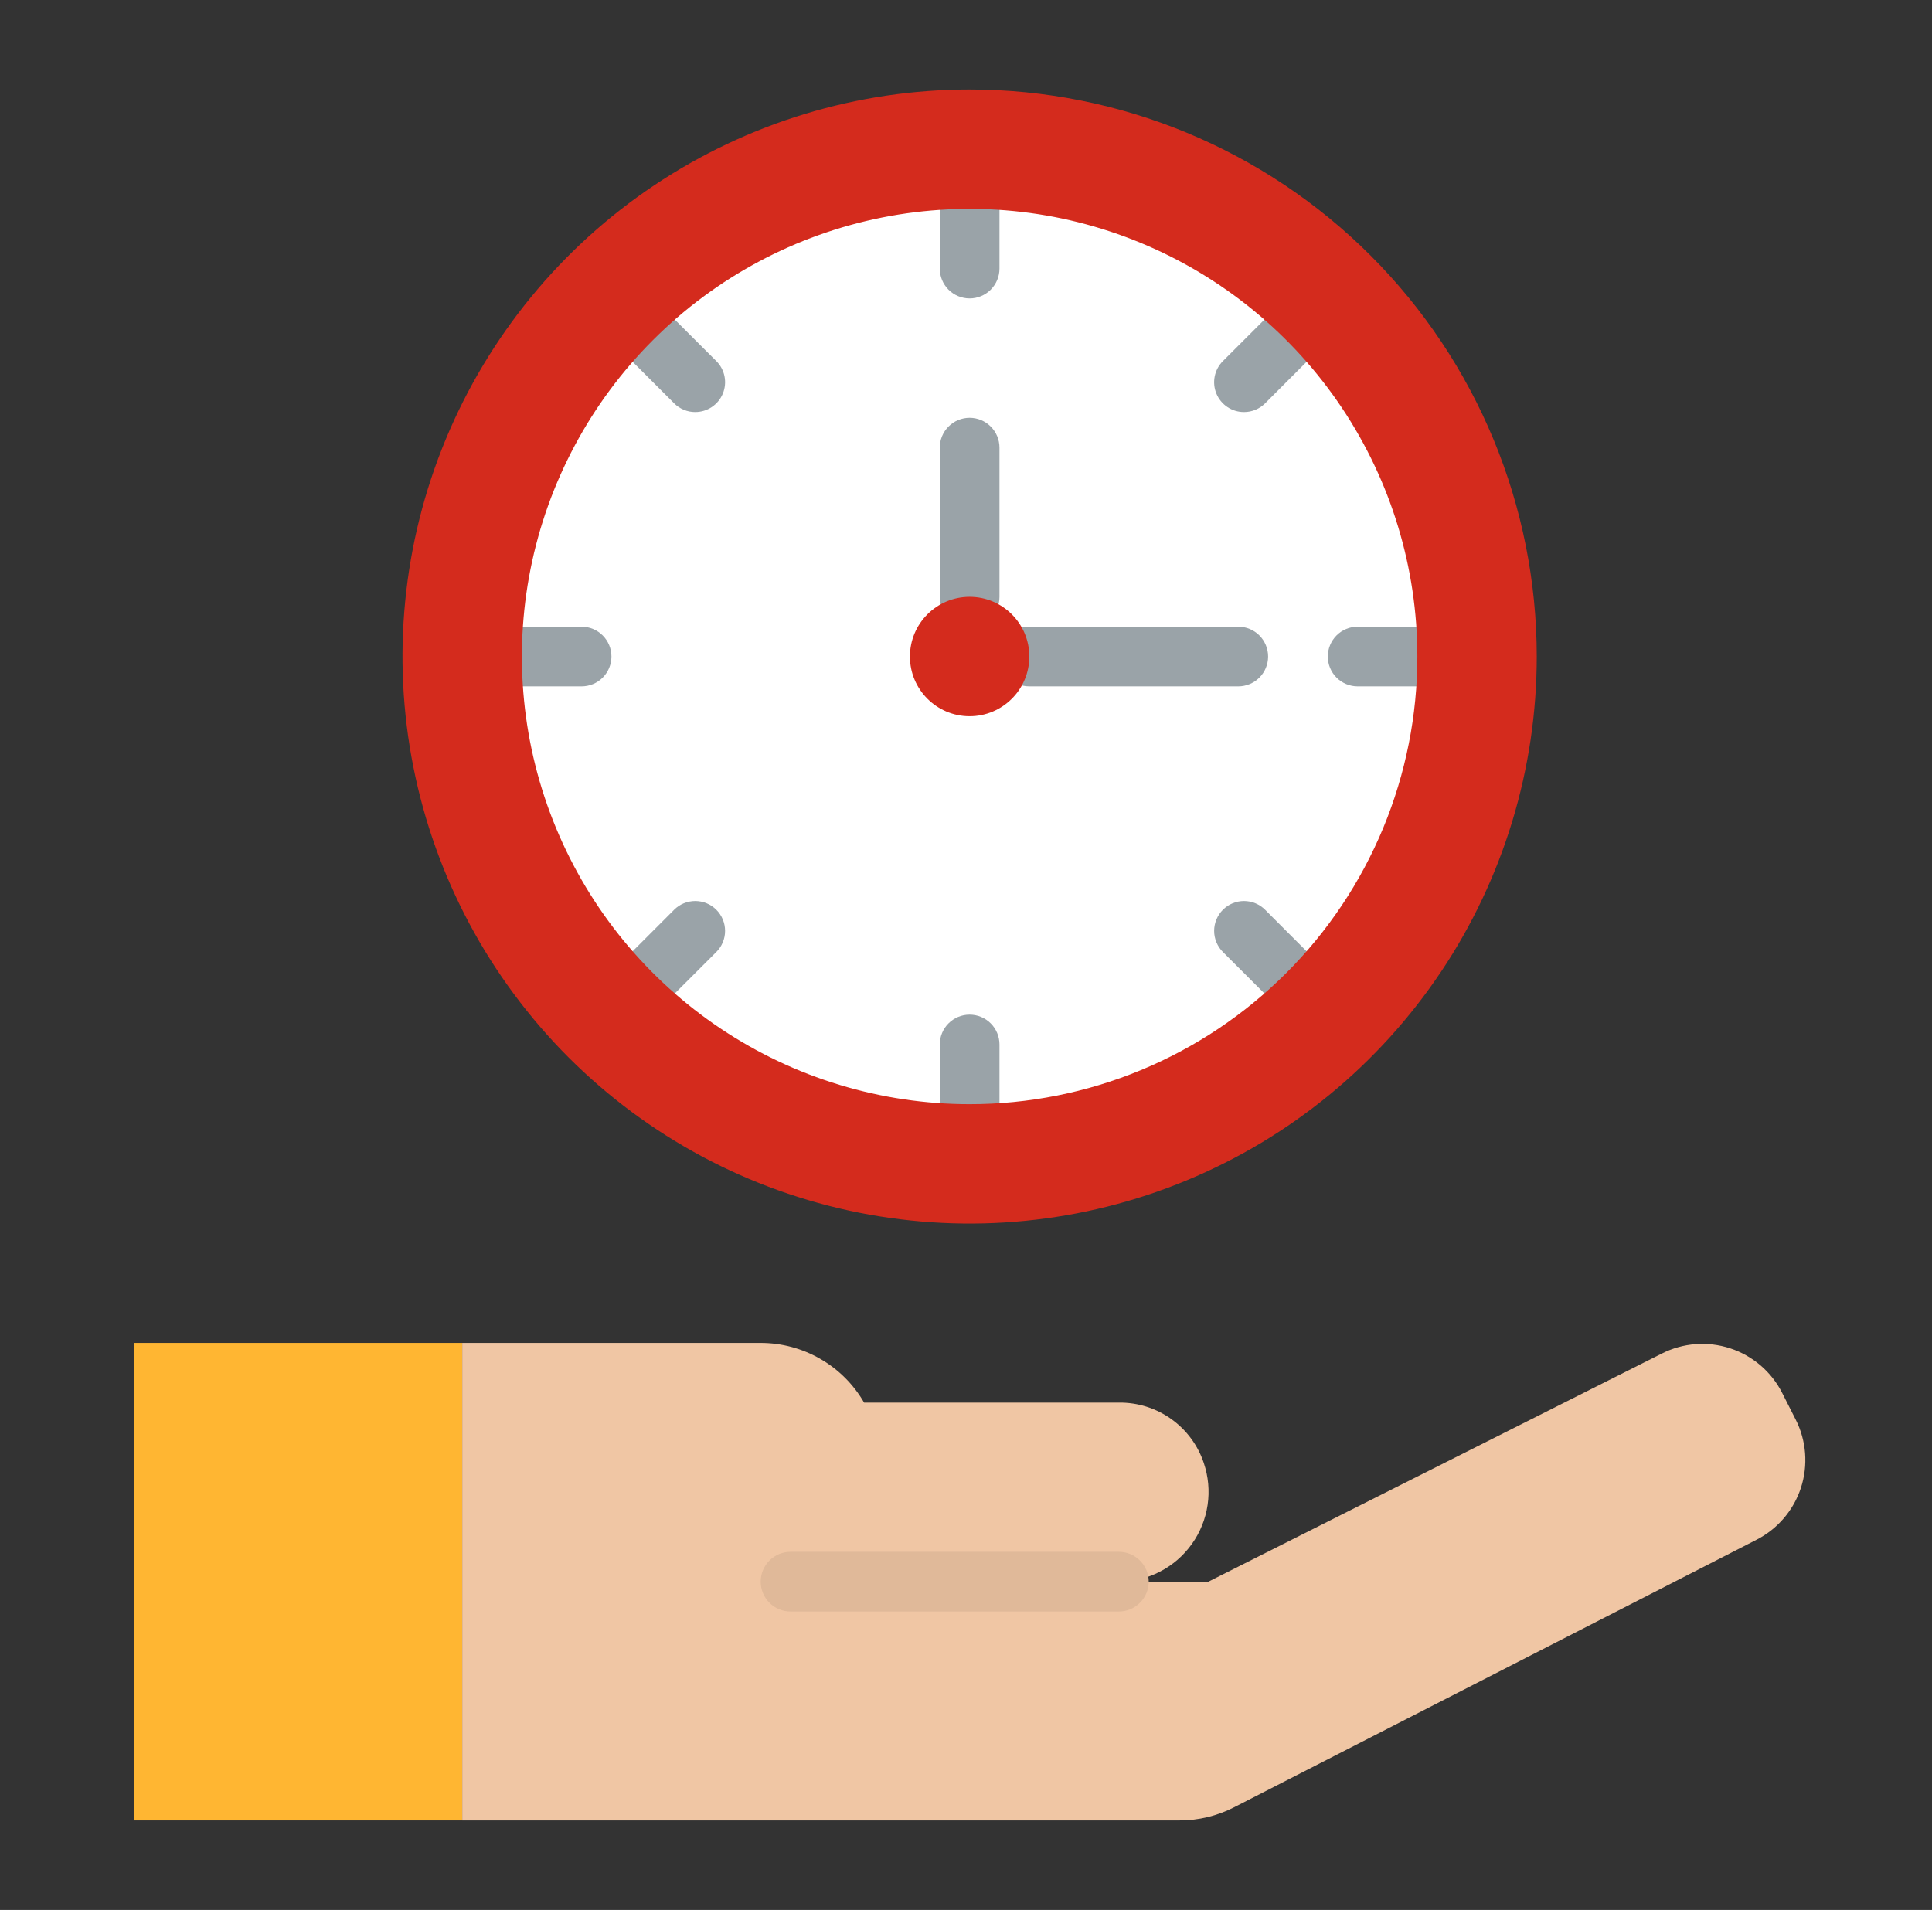 <svg width="89" height="88" viewBox="0 0 89 88" fill="none" xmlns="http://www.w3.org/2000/svg">
    <rect x="0" y="0" width="89" height="88" fill="#333333" stroke="none"/>
    <path d="M21.292 61.875H35.042C36.007 61.875 36.956 62.129 37.792 62.612C38.629 63.094 39.323 63.789 39.806 64.625H51.554C52.414 64.617 53.256 64.882 53.956 65.382C54.657 65.882 55.182 66.591 55.454 67.407C55.665 68.029 55.725 68.693 55.629 69.343C55.533 69.993 55.284 70.611 54.901 71.145C54.519 71.68 54.015 72.115 53.431 72.416C52.846 72.717 52.199 72.874 51.542 72.875H55.667L76.553 62.365C77.036 62.12 77.563 61.972 78.103 61.931C78.643 61.889 79.186 61.955 79.701 62.123C80.216 62.291 80.692 62.56 81.104 62.912C81.515 63.265 81.853 63.695 82.098 64.178L82.72 65.405C83.214 66.381 83.301 67.513 82.961 68.553C82.621 69.593 81.882 70.455 80.906 70.95L56.848 83.27C56.072 83.668 55.212 83.875 54.341 83.875H21.292V61.875Z" fill="#F0C6A4"/>
    <path d="M21.292 83.875H6.167V61.875H21.292V83.875Z" fill="#FFB632"/>
    <path d="M51.542 74.25H36.417C36.052 74.25 35.702 74.105 35.444 73.847C35.187 73.589 35.042 73.24 35.042 72.875C35.042 72.51 35.187 72.161 35.444 71.903C35.702 71.645 36.052 71.5 36.417 71.5H51.542C51.906 71.5 52.256 71.645 52.514 71.903C52.772 72.161 52.917 72.51 52.917 72.875C52.917 73.24 52.772 73.589 52.514 73.847C52.256 74.105 51.906 74.25 51.542 74.25Z" fill="#E0B999"/>
    <path d="M44.667 52.25C56.817 52.25 66.667 42.4 66.667 30.25C66.667 18.1 56.817 8.25 44.667 8.25C32.516 8.25 22.667 18.1 22.667 30.25C22.667 42.4 32.516 52.25 44.667 52.25Z" fill="white"/>
    <path d="M44.667 28.875C44.302 28.875 43.952 28.73 43.694 28.472C43.437 28.214 43.292 27.865 43.292 27.5V20.625C43.292 20.26 43.437 19.911 43.694 19.653C43.952 19.395 44.302 19.25 44.667 19.25C45.031 19.25 45.381 19.395 45.639 19.653C45.897 19.911 46.042 20.26 46.042 20.625V27.5C46.042 27.865 45.897 28.214 45.639 28.472C45.381 28.73 45.031 28.875 44.667 28.875Z" fill="#9AA3A8"/>
    <path d="M57.042 31.625H47.417C47.052 31.625 46.702 31.48 46.444 31.222C46.187 30.964 46.042 30.615 46.042 30.25C46.042 29.885 46.187 29.536 46.444 29.278C46.702 29.02 47.052 28.875 47.417 28.875H57.042C57.406 28.875 57.756 29.02 58.014 29.278C58.272 29.536 58.417 29.885 58.417 30.25C58.417 30.615 58.272 30.964 58.014 31.222C57.756 31.48 57.406 31.625 57.042 31.625Z" fill="#9AA3A8"/>
    <path d="M44.667 13.75C44.302 13.75 43.952 13.605 43.694 13.347C43.437 13.089 43.292 12.74 43.292 12.375V9.625C43.292 9.26 43.437 8.911 43.694 8.653C43.952 8.395 44.302 8.25 44.667 8.25C45.031 8.25 45.381 8.395 45.639 8.653C45.897 8.911 46.042 9.26 46.042 9.625V12.375C46.042 12.74 45.897 13.089 45.639 13.347C45.381 13.605 45.031 13.75 44.667 13.75Z" fill="#9AA3A8"/>
    <path d="M44.667 52.25C44.302 52.25 43.952 52.105 43.694 51.847C43.437 51.589 43.292 51.24 43.292 50.875V48.125C43.292 47.76 43.437 47.411 43.694 47.153C43.952 46.895 44.302 46.75 44.667 46.75C45.031 46.75 45.381 46.895 45.639 47.153C45.897 47.411 46.042 47.76 46.042 48.125V50.875C46.042 51.24 45.897 51.589 45.639 51.847C45.381 52.105 45.031 52.25 44.667 52.25Z" fill="#9AA3A8"/>
    <path d="M65.292 31.625H62.542C62.177 31.625 61.827 31.48 61.569 31.222C61.312 30.964 61.167 30.615 61.167 30.25C61.167 29.885 61.312 29.536 61.569 29.278C61.827 29.02 62.177 28.875 62.542 28.875H65.292C65.656 28.875 66.006 29.02 66.264 29.278C66.522 29.536 66.667 29.885 66.667 30.25C66.667 30.615 66.522 30.964 66.264 31.222C66.006 31.48 65.656 31.625 65.292 31.625Z" fill="#9AA3A8"/>
    <path d="M26.792 31.625H24.042C23.677 31.625 23.327 31.48 23.069 31.222C22.811 30.964 22.667 30.615 22.667 30.25C22.667 29.885 22.811 29.536 23.069 29.278C23.327 29.02 23.677 28.875 24.042 28.875H26.792C27.156 28.875 27.506 29.02 27.764 29.278C28.022 29.536 28.167 29.885 28.167 30.25C28.167 30.615 28.022 30.964 27.764 31.222C27.506 31.48 27.156 31.625 26.792 31.625Z" fill="#9AA3A8"/>
    <path d="M59.251 46.209C59.07 46.209 58.891 46.174 58.724 46.105C58.558 46.036 58.406 45.934 58.279 45.806L56.334 43.863C56.206 43.735 56.105 43.583 56.036 43.416C55.967 43.249 55.931 43.071 55.931 42.89C55.931 42.709 55.967 42.53 56.036 42.364C56.105 42.197 56.206 42.045 56.334 41.917C56.462 41.79 56.613 41.688 56.78 41.619C56.947 41.55 57.126 41.514 57.306 41.514C57.487 41.514 57.666 41.55 57.833 41.619C58 41.688 58.151 41.79 58.279 41.917L60.223 43.863C60.415 44.055 60.546 44.3 60.599 44.567C60.653 44.833 60.625 45.11 60.521 45.361C60.417 45.612 60.241 45.827 60.015 45.978C59.789 46.129 59.523 46.21 59.251 46.21V46.209Z" fill="#9AA3A8"/>
    <path d="M32.027 18.985C31.846 18.986 31.668 18.95 31.501 18.881C31.334 18.812 31.182 18.711 31.055 18.583L29.11 16.637C28.977 16.511 28.871 16.359 28.797 16.191C28.724 16.023 28.685 15.842 28.682 15.658C28.68 15.475 28.715 15.293 28.784 15.123C28.853 14.953 28.955 14.798 29.085 14.668C29.215 14.539 29.369 14.436 29.539 14.367C29.709 14.298 29.891 14.263 30.075 14.266C30.258 14.268 30.44 14.307 30.608 14.381C30.776 14.454 30.928 14.56 31.054 14.694L32.999 16.637C33.192 16.83 33.323 17.075 33.376 17.341C33.429 17.608 33.402 17.885 33.297 18.136C33.194 18.387 33.017 18.602 32.791 18.753C32.565 18.904 32.299 18.985 32.027 18.985V18.985Z" fill="#9AA3A8"/>
    <path d="M57.306 18.985C57.034 18.986 56.768 18.905 56.542 18.754C56.316 18.603 56.139 18.388 56.035 18.137C55.931 17.885 55.904 17.608 55.957 17.342C56.01 17.075 56.141 16.83 56.334 16.637L58.279 14.694C58.406 14.56 58.557 14.454 58.726 14.381C58.894 14.307 59.075 14.268 59.258 14.266C59.442 14.263 59.624 14.298 59.794 14.367C59.964 14.436 60.118 14.539 60.248 14.668C60.378 14.798 60.481 14.953 60.55 15.123C60.619 15.293 60.653 15.475 60.651 15.658C60.649 15.842 60.609 16.023 60.536 16.191C60.463 16.359 60.356 16.511 60.223 16.637L58.279 18.583C58.152 18.711 58 18.812 57.833 18.881C57.666 18.95 57.487 18.986 57.306 18.985Z" fill="#9AA3A8"/>
    <path d="M30.083 46.209C29.811 46.209 29.545 46.128 29.319 45.977C29.093 45.826 28.917 45.612 28.813 45.361C28.709 45.109 28.682 44.833 28.735 44.566C28.787 44.3 28.918 44.055 29.11 43.863L31.054 41.917C31.312 41.659 31.662 41.514 32.027 41.514C32.392 41.514 32.742 41.659 32.999 41.917C33.257 42.175 33.402 42.525 33.402 42.89C33.402 43.255 33.257 43.605 32.999 43.863L31.054 45.806C30.927 45.934 30.775 46.036 30.608 46.105C30.442 46.174 30.263 46.209 30.083 46.209Z" fill="#9AA3A8"/>
    <path d="M44.667 33C46.185 33 47.417 31.769 47.417 30.25C47.417 28.731 46.185 27.5 44.667 27.5C43.148 27.5 41.917 28.731 41.917 30.25C41.917 31.769 43.148 33 44.667 33Z" fill="#D42B1D"/>
    <path d="M44.667 4.125C39.5 4.125 34.449 5.657 30.152 8.528C25.856 11.399 22.508 15.479 20.53 20.252C18.553 25.026 18.036 30.279 19.044 35.347C20.052 40.414 22.54 45.069 26.194 48.723C29.847 52.377 34.502 54.865 39.57 55.873C44.638 56.881 49.891 56.364 54.664 54.386C59.438 52.409 63.518 49.06 66.389 44.764C69.26 40.468 70.792 35.417 70.792 30.25C70.792 23.321 68.039 16.676 63.14 11.777C58.24 6.877 51.595 4.125 44.667 4.125ZM44.667 50.875C40.587 50.875 36.6 49.665 33.208 47.399C29.816 45.133 27.173 41.912 25.612 38.143C24.051 34.374 23.642 30.227 24.438 26.226C25.234 22.225 27.198 18.55 30.083 15.666C32.967 12.781 36.642 10.817 40.643 10.021C44.644 9.225 48.791 9.634 52.559 11.195C56.328 12.756 59.549 15.4 61.816 18.791C64.082 22.183 65.292 26.171 65.292 30.25C65.292 32.959 64.758 35.641 63.722 38.143C62.685 40.645 61.166 42.919 59.251 44.834C57.336 46.749 55.062 48.269 52.559 49.305C50.057 50.342 47.375 50.875 44.667 50.875Z" fill="#D42B1D"/>
</svg>
